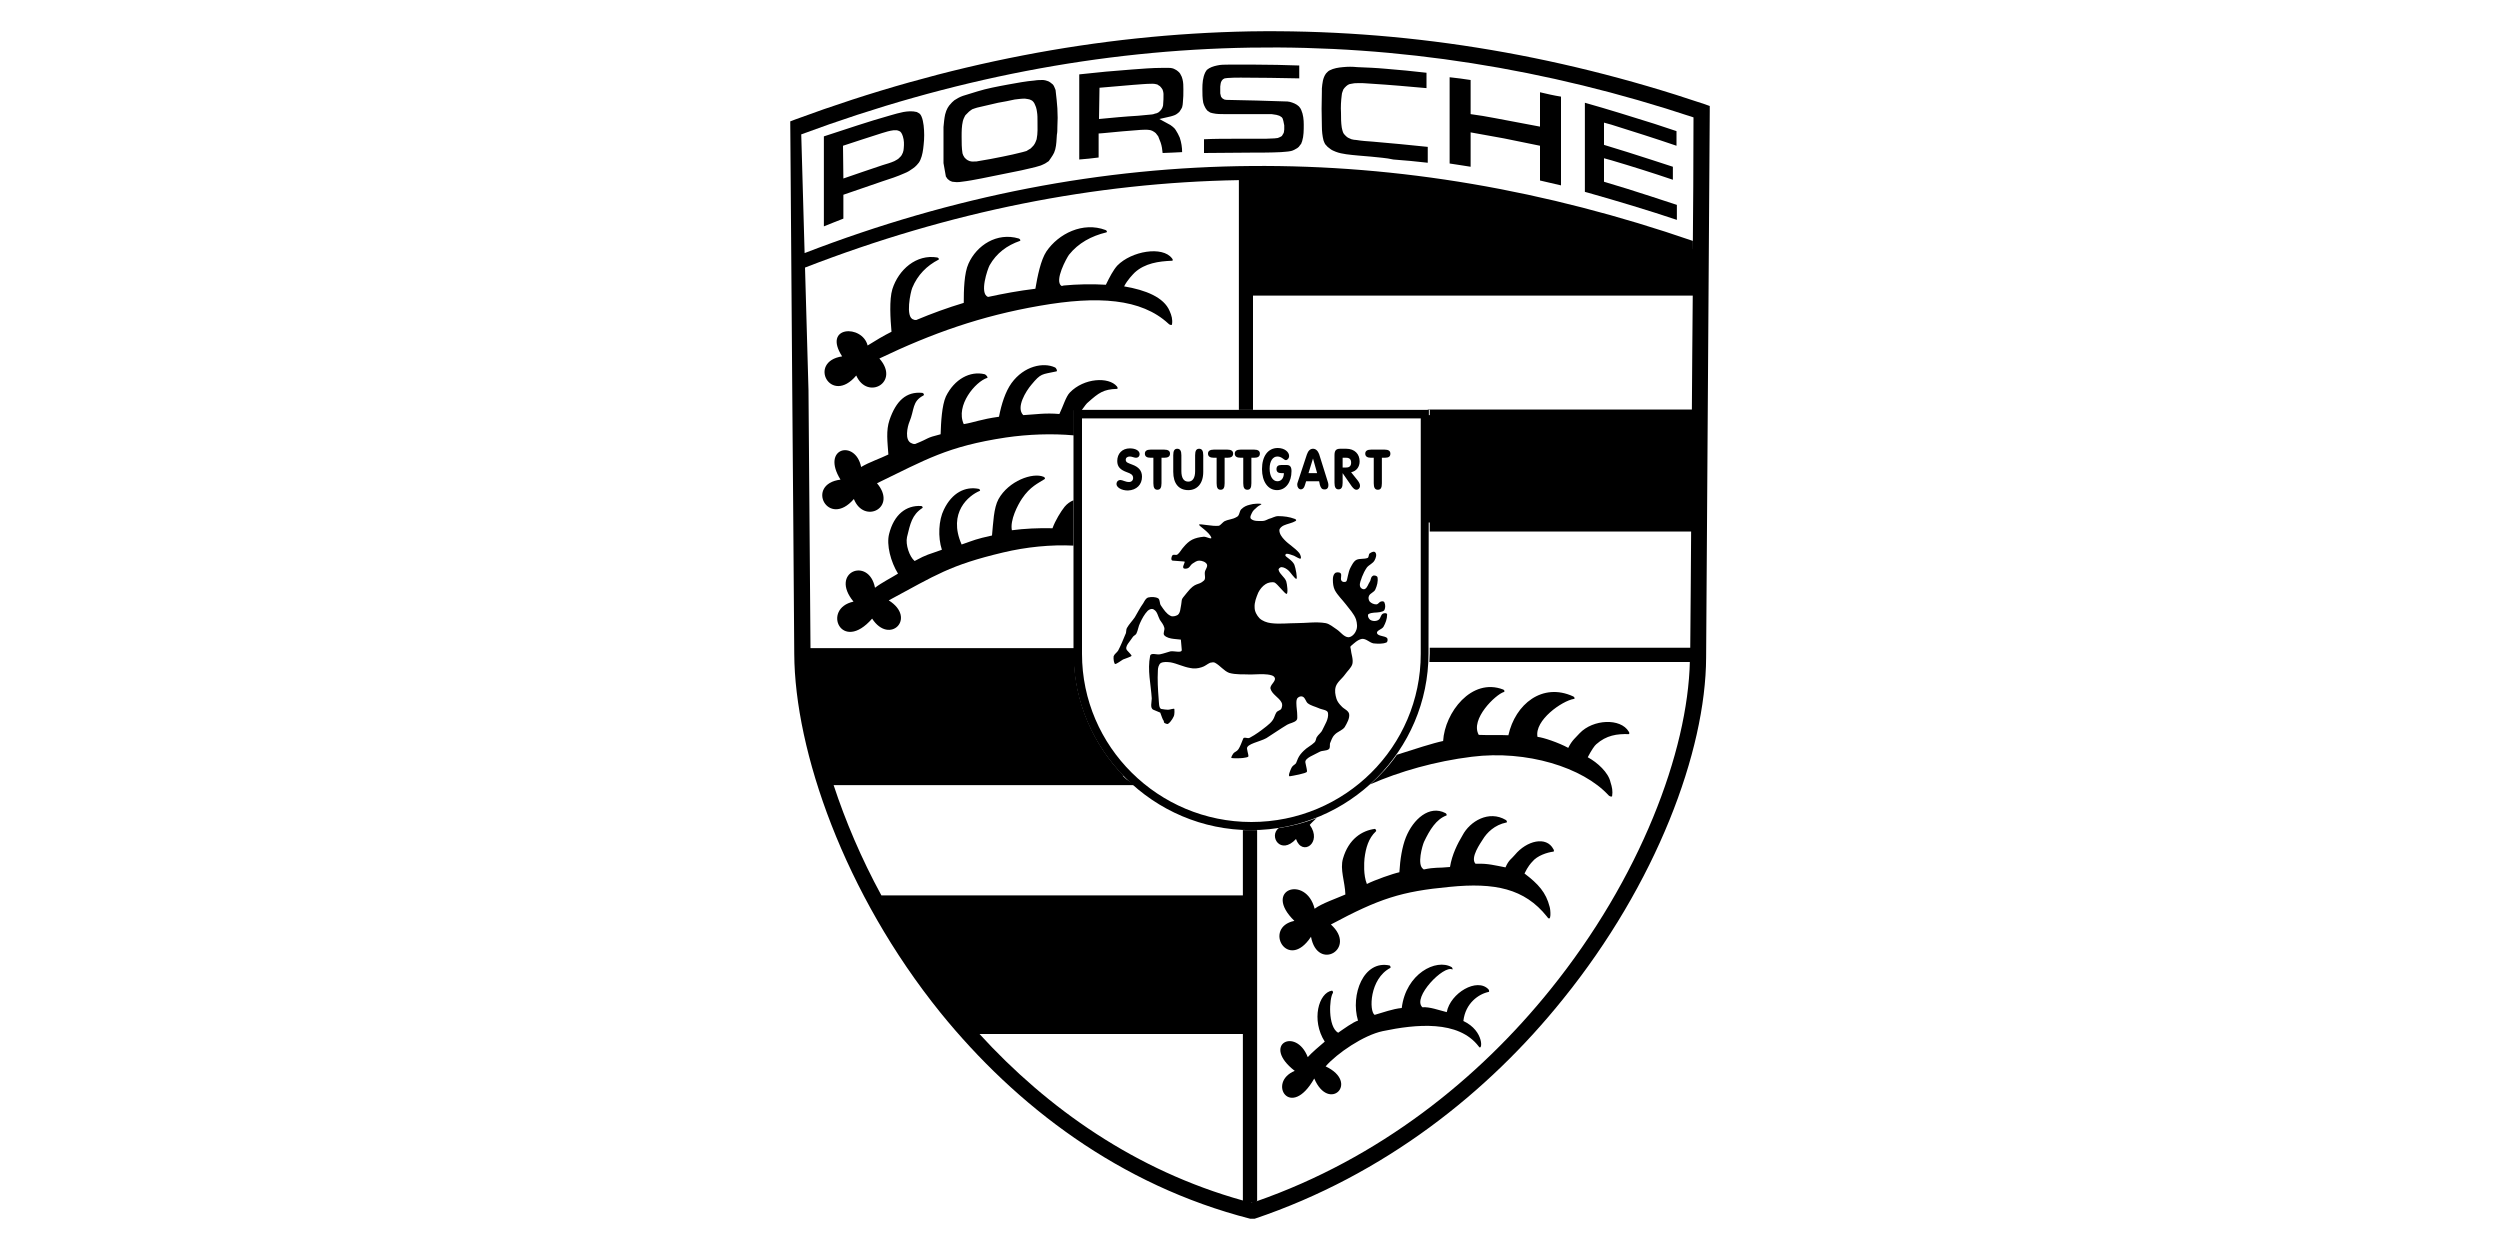 <?xml version="1.0" encoding="UTF-8"?>
<!DOCTYPE svg PUBLIC "-//W3C//DTD SVG 1.1//EN" "http://www.w3.org/Graphics/SVG/1.1/DTD/svg11.dtd">
<!-- Creator: CorelDRAW (OEM Version) -->
<svg xmlns="http://www.w3.org/2000/svg" xml:space="preserve" width="200px" height="100px" version="1.1" style="shape-rendering:geometricPrecision; text-rendering:geometricPrecision; image-rendering:optimizeQuality; fill-rule:evenodd; clip-rule:evenodd"
viewBox="0 0 200 100"
 xmlns:xlink="http://www.w3.org/1999/xlink"
 xmlns:xodm="http://www.corel.com/coreldraw/odm/2003">
 <defs>
  <style type="text/css">
   <![CDATA[
    .fil0 {fill:black;fill-rule:nonzero}
   ]]>
  </style>
 </defs>
 <g id="Layer_x0020_1">
  <g id="_1944695207072">
   <g>
    <path class="fil0" d="M105.17 72.7c0.55,-0.42 1.78,-0.84 2.46,-1.14 -0.03,-1.03 -0.45,-2 -0.19,-2.88 0.45,-1.56 1.52,-2.24 2.56,-2.37 0.07,0.04 0.13,0.17 0.07,0.2 -0.59,0.55 -0.81,1.33 -0.91,2.17 -0.03,0.32 -0.1,1.33 0.19,2.04 0.62,-0.32 2.11,-0.84 2.6,-0.94 0.06,-1.04 0.22,-2.04 0.52,-2.79 0.58,-1.45 1.88,-2.62 3.17,-1.94 0.07,0.03 0.13,0.16 0.07,0.19 -0.81,0.3 -1.33,1.14 -1.79,2.11 -0.13,0.29 -0.58,1.85 -0.06,2.17 0,0 0.03,0 0.03,0.04 0.94,-0.2 1.1,-0.1 2.11,-0.2 0.16,-1 0.61,-1.88 1,-2.53 0.59,-1.13 2.11,-2.04 3.47,-1.23 0.07,0.03 0.13,0.2 0.04,0.2 -0.94,0.19 -1.56,0.81 -1.89,1.36 -0.16,0.26 -1.03,1.46 -0.58,1.94 0.03,0 0.1,0 0.16,0 0.81,-0.03 1.4,0.13 2.24,0.29 0.26,-0.61 0.49,-0.68 0.75,-1 0.94,-1.14 2.52,-1.53 3.08,-0.46 0.06,0.07 0.06,0.2 0,0.2 -0.49,0.06 -1.3,0.32 -1.69,0.81 -0.1,0.1 -0.36,0.39 -0.62,0.94 1.11,0.84 1.72,1.52 2.01,2.66 0.07,0.19 0.17,1.36 -0.22,0.78 -1.79,-2.24 -4.18,-2.73 -7.78,-2.37 -3.86,0.36 -5.64,0.94 -9.5,3.01 2.14,1.92 -1.07,3.8 -1.59,0.98 -1.88,2.85 -3.86,-0.75 -1.33,-1.27 -2.59,-2.53 0.94,-3.69 1.62,-0.97l0 0z"/>
    <path class="fil0" d="M111.75 60.38c1.4,-0.45 2.92,-0.94 3.7,-1.1 0.13,-2.27 2.27,-5.09 4.8,-4.12 0.09,0.03 0.16,0.16 0.06,0.2 -0.65,0.19 -2.72,2.17 -2.01,3.43 0.52,0.03 1.95,0 2.37,0.03 0.55,-2.49 2.72,-4.24 5.18,-3.11 0.1,0.03 0.17,0.2 0.07,0.2 -0.97,0.16 -3.18,1.72 -2.92,3.04 0.45,0.04 1.69,0.46 2.46,0.88 0.3,-0.62 0.62,-0.84 0.91,-1.17 1.07,-1.13 3.28,-1.23 3.93,-0.13 0.06,0.07 0.06,0.2 0,0.2 -0.94,-0.03 -1.79,0.09 -2.6,0.81 -0.13,0.1 -0.39,0.48 -0.68,1.04 0.78,0.42 1.66,1.23 1.82,2 0.13,0.39 0.19,0.72 0.13,1.11 -0.04,0.09 -0.23,0 -0.29,-0.07 -2.05,-2.23 -6.55,-3.63 -10.93,-3.08 -2.92,0.36 -5.77,1.17 -8.14,2.21 0.81,-0.72 1.53,-1.49 2.14,-2.37l0 0zm-6.42 5.06c-0.19,0.19 -0.39,0.36 -0.55,0.55 1.04,1.43 -0.61,2.56 -1.1,1.13 -1.23,1.33 -2.2,-0.22 -1.39,-0.87 1.03,-0.16 2.07,-0.42 3.04,-0.81l0 0z"/>
    <path class="fil0" d="M104.62 84.57c0.29,-0.33 1,-0.94 1.36,-1.24 -1.1,-1.72 -0.49,-3.92 0.58,-4.08 0.07,0.03 0.1,0.13 0.07,0.19 -0.29,0.42 -0.42,2.69 0.42,3.18 0.42,-0.29 1.23,-0.88 1.59,-0.97 -0.62,-2.08 0.45,-4.87 2.53,-4.41 0.06,0.03 0.1,0.16 0.06,0.19 -1.68,0.88 -1.71,3.47 -1.26,3.76 0.68,-0.19 1.43,-0.48 2.17,-0.55 0.33,-2.75 2.76,-3.98 3.99,-3.27 0.06,0.03 0.1,0.19 0.06,0.19 -0.68,-0.39 -3.24,2.24 -2.4,3.02 0.59,-0.04 1.27,0.22 1.95,0.39 0.29,-1.53 2.43,-2.79 3.34,-1.82 0.06,0.07 0.06,0.2 0.03,0.2 -0.81,0.16 -1.88,0.9 -2.04,2.33 1.72,0.81 1.52,2.5 1.23,2.04 -1.62,-2.14 -5.06,-1.78 -7.68,-1.23 -1.53,0.32 -3.67,1.78 -4.57,2.82 2.75,1.3 0.26,3.73 -0.91,0.97 -1.91,3.37 -3.79,0.3 -1.56,-0.61 -2.72,-2.11 0.1,-3.54 1.04,-1.1l0 0z"/>
    <path class="fil0" d="M76.87 82c-2.72,-3.14 -5.03,-6.54 -6.87,-9.98l29.82 0 0 9.98 -22.95 0 0 0z"/>
    <polygon class="fil0" points="114.18,33.21 136.1,33.21 136.1,41.8 114.18,41.8 "/>
    <polygon class="fil0" points="136.1,20.18 129.62,17.88 122.06,16.36 113.57,14.51 105.69,13.89 99.69,13.89 99.69,22.94 136.07,22.94 "/>
    <path class="fil0" d="M68.6 10.03c0.88,-0.29 1.75,-0.55 2.66,-0.81 0.32,-0.09 0.65,-0.19 1.01,-0.26 0.35,-0.06 0.71,-0.09 1.07,0l0.13 0.07c0.13,0.06 0.19,0.16 0.25,0.29 0.1,0.23 0.13,0.45 0.17,0.71 0.06,0.52 0.06,1.04 0,1.56 -0.04,0.42 -0.1,0.84 -0.26,1.2 -0.07,0.16 -0.16,0.29 -0.29,0.42 -0.1,0.1 -0.2,0.2 -0.3,0.26 -0.22,0.16 -0.42,0.29 -0.68,0.39 -0.58,0.26 -1.16,0.45 -1.78,0.65 -1.04,0.35 -2.07,0.71 -3.11,1.07l0 1.91c-0.52,0.19 -1.04,0.42 -1.56,0.62l0 -7.2c0.91,-0.29 1.78,-0.58 2.69,-0.88l0 0zm-1.13 4.25c1.03,-0.36 2.07,-0.71 3.14,-1.07 0.33,-0.1 0.65,-0.19 0.94,-0.32l0.23 -0.13 0.1 -0.07 0.09 -0.09 0.1 -0.1 0.07 -0.1 0.09 -0.19c0.04,-0.13 0.07,-0.23 0.07,-0.36 0.03,-0.32 0.03,-0.62 -0.07,-0.94l-0.06 -0.16 -0.07 -0.13 -0.09 -0.1 -0.13 -0.06 -0.13 -0.04 -0.13 0 -0.13 0c-0.33,0.04 -0.62,0.13 -0.94,0.23 -1.04,0.32 -2.08,0.68 -3.11,1.01l0.03 2.62 0 0zm13.19 -7.52c0.72,-0.13 1.4,-0.26 2.11,-0.32 0.23,-0.04 0.45,-0.04 0.68,-0.04 0.1,0 0.23,0.04 0.32,0.07 0.1,0.03 0.17,0.06 0.26,0.13 0.07,0.06 0.13,0.1 0.2,0.16 0.06,0.06 0.1,0.16 0.13,0.23 0.06,0.13 0.1,0.22 0.1,0.35 0.06,0.42 0.09,0.88 0.13,1.33 0.03,0.52 0.03,1.01 0,1.49 0,0.2 0,0.43 -0.04,0.62 -0.03,0.39 -0.03,0.78 -0.13,1.17 -0.03,0.09 -0.06,0.19 -0.09,0.26 -0.07,0.13 -0.13,0.26 -0.23,0.39l-0.2 0.29 -0.29 0.19c-0.13,0.07 -0.22,0.1 -0.35,0.16 -0.52,0.17 -1.04,0.26 -1.56,0.39 -1.07,0.23 -2.14,0.42 -3.21,0.65 -0.52,0.1 -1.04,0.2 -1.56,0.26 -0.13,0.03 -0.29,0.03 -0.42,0.03l-0.32 -0.03c-0.1,-0.03 -0.16,-0.06 -0.23,-0.1l-0.16 -0.13 -0.13 -0.19 -0.19 -1.07 0 -2.89c0.03,-0.32 0.06,-0.68 0.13,-1l0.09 -0.29c0.07,-0.17 0.13,-0.29 0.23,-0.42l0.23 -0.26 0.19 -0.17c0.2,-0.13 0.42,-0.26 0.68,-0.35l1.17 -0.36c0.74,-0.23 1.59,-0.39 2.46,-0.55l0 0zm-0.81 1.46l-1.68 0.39c-0.13,0.03 -0.26,0.09 -0.39,0.13l-0.13 0.09 -0.13 0.1 -0.1 0.1 -0.1 0.1 -0.09 0.09 -0.07 0.13c-0.06,0.1 -0.1,0.23 -0.13,0.33 -0.1,0.42 -0.1,0.84 -0.1,1.26 0,0.46 0,0.91 0.07,1.33l0.06 0.16 0.1 0.17 0.13 0.13 0.13 0.09 0.16 0.07 0.16 0.03 0.2 0c0.13,0 0.23,0 0.32,-0.03 0.65,-0.1 1.3,-0.23 1.95,-0.36 0.52,-0.1 1.07,-0.23 1.59,-0.36 0.09,-0.03 0.22,-0.06 0.32,-0.09l0.16 -0.1 0.17 -0.1 0.13 -0.13 0.12 -0.13 0.1 -0.16 0.07 -0.16 0.06 -0.16c0.1,-0.49 0.07,-0.94 0.07,-1.43 0,-0.26 0,-0.52 -0.04,-0.75l-0.03 -0.19c-0.03,-0.13 -0.06,-0.26 -0.13,-0.39l-0.06 -0.13 -0.07 -0.1 -0.09 -0.09 -0.07 -0.04 -0.13 -0.06 -0.13 -0.03 -0.26 -0.04c-0.29,0 -0.55,0.04 -0.81,0.07 -0.45,0.1 -0.91,0.19 -1.33,0.26l0 0zm10.7 -2.66c0.81,-0.06 1.62,-0.13 2.43,-0.13 0.16,0 0.36,0 0.52,0 0.19,0 0.36,0.03 0.52,0.13 0.06,0.03 0.13,0.07 0.16,0.1 0.13,0.1 0.23,0.19 0.29,0.35 0.07,0.1 0.1,0.23 0.13,0.33 0.07,0.26 0.07,0.55 0.07,0.81 0,0.36 0,0.68 -0.04,1.04 0,0.13 -0.03,0.26 -0.06,0.39l-0.06 0.12c-0.07,0.1 -0.1,0.17 -0.17,0.26l-0.16 0.13c-0.06,0.04 -0.13,0.1 -0.23,0.13 -0.09,0.04 -0.22,0.07 -0.32,0.1l-0.88 0.2 0.88 0.48c0.13,0.1 0.23,0.16 0.32,0.26l0.1 0.13c0.13,0.2 0.23,0.39 0.33,0.62 0.13,0.39 0.19,0.78 0.19,1.16 -0.52,0.04 -1.04,0.04 -1.56,0.07 -0.03,-0.29 -0.06,-0.55 -0.16,-0.84l-0.13 -0.33 -0.06 -0.16 -0.1 -0.13 -0.1 -0.13 -0.13 -0.1 -0.16 -0.09c-0.1,-0.04 -0.19,-0.07 -0.29,-0.07 -0.2,-0.03 -0.42,0 -0.62,0 -1,0.07 -1.97,0.16 -2.98,0.26l-0.39 0.03 0 1.92c-0.52,0.06 -1.04,0.13 -1.55,0.16l0 -6.81c1.42,-0.16 2.82,-0.29 4.21,-0.39l0 0zm-2.63 3.96c1.04,-0.1 2.08,-0.2 3.12,-0.26 0.35,-0.04 0.71,-0.07 1.07,-0.1 0.09,0 0.19,-0.03 0.29,-0.07l0.13 -0.03 0.13 -0.06 0.09 -0.07 0.1 -0.1 0.07 -0.09 0.06 -0.1c0.03,-0.1 0.07,-0.16 0.07,-0.26 0.03,-0.29 0.03,-0.58 0.03,-0.87 0,-0.1 -0.03,-0.2 -0.07,-0.33l-0.06 -0.1 -0.07 -0.09 -0.09 -0.1 -0.1 -0.06 -0.1 -0.07 -0.13 -0.03c-0.09,-0.03 -0.19,-0.03 -0.29,-0.03 -0.52,0 -1.04,0.06 -1.52,0.09 -0.91,0.07 -1.79,0.16 -2.69,0.23l-0.04 2.5 0 0zm11.03 1.58c0.58,0 1.16,0 1.78,0 0.39,0 0.81,0 1.23,-0.03 0.1,0 0.16,-0.03 0.26,-0.03 0.1,-0.03 0.16,-0.07 0.23,-0.1l0.1 -0.06 0.06 -0.1 0.06 -0.1 0.04 -0.09 0.03 -0.23 0 -0.33 -0.07 -0.35 -0.03 -0.1 -0.03 -0.1 -0.06 -0.09 -0.1 -0.07 -0.1 -0.06 -0.23 -0.07 -0.39 -0.06 -0.48 0 -3.28 0c-0.32,0 -0.64,0 -0.94,-0.07 -0.09,-0.03 -0.16,-0.03 -0.22,-0.06l-0.1 -0.07 -0.1 -0.06 -0.06 -0.07 -0.07 -0.09 -0.06 -0.1c-0.07,-0.13 -0.13,-0.26 -0.16,-0.39 -0.07,-0.36 -0.07,-0.75 -0.07,-1.1 0,-0.46 0.03,-0.91 0.23,-1.33 0.03,-0.07 0.09,-0.13 0.13,-0.2 0.22,-0.19 0.52,-0.29 0.81,-0.35 0.29,-0.07 0.61,-0.07 0.91,-0.07 0.71,0 1.42,0 2.14,0 1.16,0 2.36,0.03 3.53,0.07l0 1.03c-1.56,-0.03 -3.11,-0.06 -4.67,-0.06 -0.36,0 -0.71,0 -1.07,0.03 -0.06,0 -0.16,0.03 -0.23,0.03l-0.13 0.07 -0.09 0.1 -0.07 0.13 -0.03 0.13 -0.03 0.22c0,0.2 0,0.36 0,0.55l0.03 0.13 0.03 0.13 0.1 0.13 0.16 0.1 0.16 0.03c1.62,0.03 3.28,0.07 4.9,0.13l0.19 0.03c0.26,0.07 0.52,0.17 0.72,0.36 0.09,0.1 0.16,0.2 0.19,0.29 0.16,0.36 0.2,0.78 0.2,1.17 0,0.45 0,0.91 -0.13,1.33 -0.04,0.06 -0.04,0.13 -0.07,0.19l-0.1 0.13c-0.06,0.1 -0.13,0.17 -0.22,0.23 -0.16,0.1 -0.33,0.19 -0.49,0.23 -0.26,0.06 -0.55,0.06 -0.81,0.09 -0.81,0.04 -1.59,0.04 -2.4,0.04 -1.26,0 -2.53,0.03 -3.76,0.03 0,-0.36 0,-0.75 0,-1.1 0.84,-0.04 1.69,-0.04 2.53,-0.04l0.1 0 0 0 0 0 0 0zm10.73 1.43c-0.65,-0.06 -1.33,-0.1 -1.98,-0.19 -0.29,-0.04 -0.58,-0.1 -0.84,-0.2 -0.13,-0.06 -0.26,-0.1 -0.39,-0.19 -0.1,-0.07 -0.16,-0.13 -0.26,-0.2 -0.07,-0.06 -0.13,-0.16 -0.2,-0.22 -0.06,-0.1 -0.09,-0.2 -0.13,-0.3 -0.09,-0.35 -0.13,-0.74 -0.13,-1.13 -0.03,-0.94 -0.03,-1.85 0,-2.79l0 -0.23c0.04,-0.42 0.07,-0.84 0.33,-1.2 0.1,-0.09 0.16,-0.19 0.29,-0.25 0.32,-0.17 0.71,-0.23 1.07,-0.26 0.39,-0.04 0.75,-0.04 1.13,0 0.75,0.03 1.53,0.06 2.27,0.13 1.11,0.09 2.18,0.19 3.28,0.32l0 1.23c-1.46,-0.13 -2.89,-0.26 -4.35,-0.35 -0.45,-0.04 -0.94,-0.07 -1.42,-0.04l-0.23 0.04 -0.16 0.03 -0.13 0.06 -0.13 0.1 -0.13 0.13 -0.1 0.13 -0.06 0.16c-0.04,0.1 -0.07,0.2 -0.07,0.29 -0.06,0.46 -0.09,0.94 -0.06,1.43 0,0.39 0,0.78 0.06,1.17 0.03,0.09 0.03,0.19 0.07,0.29l0.06 0.16 0.1 0.13 0.13 0.13 0.13 0.1 0.13 0.06 0.16 0.07c0.13,0.03 0.26,0.06 0.39,0.06 0.42,0.07 0.88,0.1 1.3,0.13 1.46,0.13 2.95,0.26 4.41,0.42 0,0.39 0,0.75 0,1.14l0 0.13c-0.91,-0.1 -1.85,-0.2 -2.76,-0.26 -0.55,-0.13 -1.17,-0.16 -1.78,-0.23l0 0zm9.92 -3.08c1.2,0.23 2.4,0.45 3.6,0.68l0 -2.75c0.55,0.13 1.1,0.26 1.68,0.35l0 7.1c-0.55,-0.13 -1.1,-0.26 -1.68,-0.39l0 -2.78c-0.98,-0.2 -1.92,-0.39 -2.89,-0.59 -0.87,-0.16 -1.78,-0.32 -2.66,-0.48l0 2.75c-0.55,-0.1 -1.1,-0.16 -1.68,-0.26l0 -6.9c0.55,0.06 1.13,0.13 1.68,0.22l0 2.73c0.65,0.09 1.3,0.19 1.95,0.32l0 0zm12.74 0.45c0.58,0.2 1.16,0.39 1.78,0.59l0 1.17c-1.72,-0.59 -3.47,-1.14 -5.22,-1.69l-0.58 -0.16 0 1.78c1.26,0.39 2.56,0.78 3.82,1.2 0.55,0.19 1.14,0.36 1.69,0.55l0 1.04c-1.62,-0.55 -3.27,-1.07 -4.93,-1.56l-0.58 -0.16 0 1.88c1.23,0.36 2.46,0.75 3.66,1.14 0.71,0.22 1.43,0.48 2.17,0.71l0 1.2c-2.33,-0.78 -4.7,-1.49 -7.1,-2.17l-0.26 -0.07 0 -7.13c1.85,0.52 3.7,1.1 5.55,1.68l0 0z"/>
    <path class="fil0" d="M65.81 62.07c-1.03,-3.47 -1.58,-6.71 -1.62,-9.5l21.72 0c0.07,3.66 1.59,7.03 3.99,9.5l-24.09 0 0 0z"/>
    <path class="fil0" d="M63.22 9.71l0.42 -0.16c12.13,-4.48 24.22,-6.81 36.34,-7.04 12.13,-0.19 24.22,1.72 36.35,5.81l0.45 0.16 0 0.45c-0.1,14.56 -0.2,29.11 -0.29,43.67 -0.03,7.52 -3.99,18.09 -11.45,27.33 -5.99,7.46 -14.29,14.07 -24.67,17.57l-0.35 0c-10.48,-2.69 -18.74,-9.04 -24.77,-16.47 -7.72,-9.56 -11.67,-20.97 -11.71,-28.72l0 0 0 0 0 0c-0.06,-7.04 -0.09,-14.07 -0.16,-21.07l-0.16 -21.53 0 0zm14.14 71.9l22.04 0 0 -8.85 -28.27 0c-0.1,-0.16 -0.19,-0.32 -0.26,-0.48 1.53,2.72 3.31,5.41 5.35,7.97 0.39,0.46 0.75,0.91 1.14,1.36l0 0zm22.07 1.11l-21.07 0c5.45,5.96 12.48,10.92 21.07,13.32l0 -13.32 0 0zm-21.13 -0.07c-0.07,-0.06 -0.13,-0.13 -0.17,-0.19 0.04,0.06 0.1,0.13 0.17,0.19l0 0zm-0.39 -0.42c-0.04,-0.03 -0.04,-0.03 -0.04,-0.06 0,0.03 0.04,0.06 0.04,0.06l0 0zm-7.4 -10.6l28.92 0 0 -5.22c0.23,0 0.46,0 0.68,0 0.17,0 0.3,0 0.46,0l0 29.66c-0.03,0 -0.07,0.04 -0.07,0.04 9.86,-3.44 17.77,-9.79 23.54,-16.96 7.16,-8.88 10.99,-19 11.15,-26.26 0,0.03 0,0.03 0,0.07l-20.84 0c0,-0.23 0.03,-0.46 0.03,-0.68l0 -0.46 20.84 0c0.04,-3.11 0.04,-6.22 0.07,-9.3l-20.91 0 0 -1.1 20.91 0c0.03,-2.53 0.03,-5.03 0.06,-7.53l-20.97 0 0 -1.1 -0.16 0 0 -0.03 21.13 0c0.03,-3.05 0.03,-6.06 0.07,-9.11l-35.18 0 0 9.14 -1.13 0 0 -18.38c-11.54,0.2 -23.12,2.5 -34.72,7l-0.03 -1.16c11.93,-4.61 23.86,-6.88 35.75,-6.97 11.8,-0.1 23.57,1.94 35.31,5.99 0,0.39 0,0.78 0,1.17 0.03,-3.7 0.06,-7.39 0.06,-11.05 -11.83,-3.93 -23.66,-5.77 -35.46,-5.58 -12,0.19 -23.96,2.5 -35.92,6.94l0.58 20.49c0.06,6.87 0.1,13.74 0.16,20.65 0,0 0,0 0,-0.04l21.11 0 0 0.46c0,0.23 0,0.45 0.03,0.68l-21.17 0c0,0 0,0 0,0 0.06,2.59 0.62,5.61 1.56,8.78 0,-0.03 -0.04,-0.06 -0.04,-0.09l23.15 0c0.19,0.22 0.39,0.45 0.62,0.65l0.71 0.48 -24.12 0c0.94,2.86 2.2,5.84 3.82,8.82l0 0zm0.33 0.62c0,0 0,-0.04 -0.03,-0.04 0.03,0 0.03,0.04 0.03,0.04l0 0zm-0.03 -0.07c-0.04,-0.03 -0.04,-0.06 -0.07,-0.1 0.03,0.04 0.03,0.07 0.07,0.1l0 0zm-0.2 -0.32c0,-0.04 0,-0.04 0,0 0,-0.04 0,-0.04 0,0l0 0zm-3.98 -9.28c-0.04,-0.06 -0.04,-0.12 -0.07,-0.16 0.03,0.07 0.07,0.1 0.07,0.16l0 0zm-0.13 -0.42c-0.04,-0.06 -0.04,-0.13 -0.07,-0.19 0.03,0.06 0.07,0.13 0.07,0.19l0 0zm-1.69 -9.5c0,0 0,0 0,0 0,0 0,0 0,0l0 0zm0 -0.71c0,0 0,0 0,0 0,0 0,0 0,0l0 0zm70.35 0.13c0,0 0,0.03 0,0.03 0,0 0,-0.03 0,-0.03l0 0zm0 0.16c0,0.04 0,0.04 0,0.07 0,-0.03 0,-0.03 0,-0.07l0 0zm0 0.07c0,0 0,0.03 0,0.03 0,0 0,0 0,-0.03l0 0zm0 0.19c0,0 0,0.04 0,0.04 0,0 0,0 0,-0.04l0 0zm0 0.07c0,0 0,0.03 0,0.03 0,0 0,-0.03 0,-0.03l0 0zm0 0.03c0,0 0,0.03 0,0 0,0.03 0,0 0,0l0 0zm0 -0.1c0,0 0,0 0,0 0,0 0,0 0,0 0,0 0,0 0,0 0,-0.03 0,-0.03 0,-0.03 0,0 0,0 0,0 0,0 0,0 0,0 0,0 0,0 0,0 0,0 0,0 0,0 0,0 0,0 0,0 0,0 0,0 0,0l0 0.03 0 0zm0 -0.09c0,0 0,0 0,0 0,-0.04 0,-0.04 0,-0.04 0,0 0,0 0,0 0,0 0,0 0,0l0 0.04 0 0zm0 -0.49c0,0 0,0 0,0 0,0 0,-0.03 0,0 0,-0.03 0,-0.03 0,-0.03 0,0 0,0 0,0 0,0 0,0 0,0l0 0.03 0 0zm0.16 -19c0,0 0,0 0,0 0,0 0,0 0,0l0 0zm-35.08 -10.37l35.14 0c0,0.19 0,0.35 0,0.55 0,-0.88 0,-1.75 0,-2.63 -11.7,-4.08 -23.4,-6.12 -35.14,-6.06l0 8.14 0 0zm35.14 0.55c0,0.1 0,0.16 0,0.26 0,-0.1 0,-0.16 0,-0.26l0 0zm0 0.32c0,0 0,0 0,0 0,0 0,0 0,0l0 0zm0 0.04c0,0.06 0,0.13 0,0.19 0,-0.06 0,-0.13 0,-0.19l0 0zm-34.94 72.68c0,0 0,0 0,0 0,0 0,0 0,0l0 0zm-0.26 0.06c0,0 0,0 0,0 0,0 0,0 0,0l0 0zm0 0c-0.03,0 -0.03,0 -0.07,0.04 0.04,0 0.04,0 0.07,-0.04l0 0zm-0.46 -0.06c-0.09,-0.03 -0.16,-0.03 -0.26,-0.07 0.1,0 0.2,0.04 0.26,0.07l0 0zm0.72 -0.03c0.03,0 0.03,0 0,0 0.03,0 0.03,0 0,0l0 0 0 0z"/>
    <path class="fil0" d="M69.41 27.64c0.62,-0.39 1.27,-0.78 1.91,-1.1 -0.09,-1.01 -0.19,-2.57 0.07,-3.41 0.49,-1.55 1.91,-2.82 3.6,-2.53 0.1,0.04 0.16,0.13 0.1,0.17 -0.94,0.48 -1.69,1.23 -2.11,2.26 -0.13,0.3 -0.58,2.37 0.1,2.53 0.06,0.04 0.13,0.04 0.22,0.04 1.24,-0.52 2.5,-0.98 3.8,-1.37 0,-1 0.03,-2.39 0.38,-3.14 0.65,-1.46 2.27,-2.53 4.02,-2.01 0.1,0.03 0.17,0.16 0.1,0.19 -1.04,0.36 -1.88,0.98 -2.43,1.95 -0.16,0.29 -0.84,2.27 -0.13,2.53 0,0 0.03,0 0.03,0 1.2,-0.26 2.43,-0.49 3.76,-0.65 0.17,-1.01 0.43,-2.3 0.88,-2.98 0.97,-1.43 2.92,-2.4 4.73,-1.72 0.1,0.03 0.16,0.16 0.07,0.19 -1.2,0.29 -2.24,0.85 -2.99,1.79 -0.19,0.26 -1.19,2.07 -0.61,2.49 0.06,0 0.13,0 0.19,-0.03 1.04,-0.1 2.24,-0.13 3.37,-0.06 0.3,-0.62 0.59,-1.17 0.91,-1.53 1.14,-1.17 3.63,-1.59 4.38,-0.58 0.06,0.06 0.1,0.19 0,0.19 -1.07,0.04 -2.17,0.2 -2.98,0.94 -0.13,0.13 -0.59,0.59 -0.85,1.11 1.72,0.29 3.18,0.87 3.64,1.97 0.16,0.36 0.25,0.68 0.19,1.07 0,0.1 -0.23,0.03 -0.29,-0.06 -2.17,-2.01 -5.64,-2.24 -10.28,-1.43 -4.7,0.81 -8.62,2.2 -12.84,4.22 1.69,1.91 -0.97,3.37 -1.85,1.36 -2.04,2.43 -3.92,-1.11 -1.13,-1.53 -1.59,-2.46 1.62,-2.56 2.04,-0.87l0 0z"/>
    <path class="fil0" d="M70 47.02c0.55,-0.42 1.26,-0.77 1.84,-1.13 -0.58,-0.94 -0.94,-2.3 -0.71,-3.18 0.39,-1.55 1.36,-2.3 2.56,-2.23 0.1,0 0.16,0.13 0.1,0.16 -0.84,0.55 -0.97,1.26 -1.23,2.33 -0.13,0.59 0.19,1.56 0.61,1.91 1.07,-0.58 1.04,-0.48 2.18,-0.9 -0.33,-1.01 -0.26,-2.37 0.16,-3.21 0.65,-1.36 1.72,-1.88 2.79,-1.66 0.09,0.04 0.16,0.13 0.06,0.17 -0.84,0.35 -2.56,1.71 -1.43,4.28 1.04,-0.36 1.11,-0.43 2.43,-0.72 0.1,-1 0.13,-2.2 0.52,-2.91 0.81,-1.46 2.73,-2.15 3.6,-1.79 0.1,0.03 0.17,0.16 0.07,0.2 -0.49,0.32 -1.14,0.58 -1.79,1.55 -0.35,0.52 -0.97,1.72 -0.81,2.53 0.94,-0.13 2.18,-0.19 3.25,-0.16 0.22,-0.62 0.68,-1.36 0.97,-1.72 0.19,-0.23 0.45,-0.42 0.71,-0.52l0 3.63c-1.78,-0.09 -3.76,0.1 -5.64,0.55 -4.25,1.01 -5.35,1.79 -9.14,3.83 2.27,1.43 0.06,3.6 -1.33,1.46 -2.46,2.82 -4.05,-0.81 -1.49,-1.36 -1.95,-2.37 1.23,-3.63 1.72,-1.11l0 0z"/>
    <path class="fil0" d="M68.89 37.36c0.65,-0.39 1.53,-0.68 2.18,-1 -0.07,-1.01 -0.2,-1.91 0.09,-2.76 0.52,-1.52 1.33,-2.3 2.63,-2.17 0.1,0.03 0.16,0.13 0.1,0.2 -0.94,0.48 -0.72,1.13 -1.14,2.13 -0.13,0.3 -0.45,1.53 0.23,1.72 0.06,0.04 0.13,0.04 0.23,0.04 1.23,-0.49 0.77,-0.46 2.04,-0.78 0.03,-0.98 0.1,-2.3 0.42,-3.02 0.68,-1.39 1.94,-2.07 3.11,-1.78 0.1,0.03 0.29,0.26 0.2,0.29 -0.94,0.29 -2.56,2.21 -1.88,3.7 0.81,-0.13 1.36,-0.39 2.82,-0.59 0.19,-1 0.51,-2.01 1,-2.69 1.01,-1.39 2.56,-1.68 3.47,-1.26 0.1,0.03 0.23,0.29 0.13,0.32 -1.2,0.26 -1.23,0.13 -2.01,1.07 -0.42,0.49 -1.26,1.82 -0.65,2.43 1.04,-0.06 1.75,-0.19 2.89,-0.09 0.29,-0.59 0.52,-1.4 0.84,-1.72 1.13,-1.17 3.11,-1.27 3.76,-0.49 0.06,0.07 0.1,0.2 0,0.2 -1.07,0.03 -1.46,0.32 -2.3,1.07 -0.1,0.06 -0.29,0.32 -0.52,0.64l-0.62 0 0 2.01c-1.75,-0.16 -3.66,-0.09 -5.44,0.17 -4.7,0.71 -6.42,1.78 -10.31,3.66 1.65,1.95 -1.04,3.31 -1.85,1.26 -2.07,2.4 -3.92,-1.19 -1.07,-1.55 -1.59,-2.56 1.2,-3.24 1.65,-1.01l0 0z"/>
    <g>
     <g>
      <path class="fil0" d="M113.66 33.47l0 18.84c0,7.42 -6.06,13.45 -13.55,13.45 -7.45,0 -13.55,-6.03 -13.55,-13.45l0 -18.84 27.1 0 0 0zm0.65 -0.68l-28.43 0 0 19.49c0,7.74 6.39,14.13 14.2,14.13 7.85,0 14.2,-6.39 14.2,-14.13l0.03 -19.49 0 0z"/>
     </g>
    </g>
    <path class="fil0" d="M99.5 46.6c0.13,0.13 0.42,-0.03 0.52,-0.16 0.22,-0.36 0.19,-0.81 0.22,-1.26 0.04,-0.49 0.04,-0.91 -0.13,-1.37 -0.26,-0.77 -0.61,-1.39 -1.49,-1.52 -0.1,-0.03 -0.29,0.16 -0.23,0.23 0.59,0.61 0.82,0.58 0.98,1.52 0.16,0.91 0.06,2.5 0.13,2.56l0 0zm-6.13 11.32c0.13,0.03 0.42,-0.36 0.52,-0.59 0.1,-0.19 0.06,-0.58 0.06,-0.61 -0.03,-0.07 -0.35,0.06 -0.51,0.06 -0.17,0 -0.3,-0.03 -0.52,-0.06 -0.23,-0.03 -0.2,-0.55 -0.23,-0.85 -0.06,-0.74 -0.1,-1.49 -0.06,-2.23 0,-0.2 0.06,-0.46 0.22,-0.59 0.23,-0.13 0.55,-0.09 0.81,-0.06 0.52,0.1 1.01,0.36 1.56,0.45 0.29,0.07 0.61,0.04 0.91,-0.06 0.26,-0.07 0.45,-0.26 0.68,-0.36 0.13,-0.03 0.29,-0.06 0.39,0 0.42,0.23 0.71,0.65 1.13,0.81 0.55,0.16 1.13,0.1 1.72,0.13 0.45,0 0.91,-0.06 1.36,0 0.2,0.03 0.52,0.07 0.58,0.29 0.07,0.29 -0.42,0.55 -0.35,0.85 0.13,0.45 0.65,0.68 0.87,1.07 0.1,0.16 0.07,0.35 0,0.52 -0.06,0.13 -0.29,0.16 -0.39,0.29 -0.13,0.19 -0.16,0.42 -0.29,0.61 -0.13,0.2 -0.32,0.36 -0.52,0.52 -0.42,0.33 -0.84,0.65 -1.33,0.91 -0.16,0.1 -0.45,-0.1 -0.52,0.06 -0.12,0.3 -0.25,0.65 -0.38,0.85 -0.13,0.19 -0.3,0.22 -0.39,0.32 -0.1,0.13 -0.23,0.36 -0.17,0.39 0.07,0.03 0.69,0.03 0.91,0 0.23,-0.03 0.36,-0.06 0.42,-0.1 0.07,-0.06 -0.03,-0.26 -0.09,-0.65 -0.04,-0.38 1.03,-0.55 1.55,-0.84 0.55,-0.35 1.11,-0.74 1.66,-1.07 0.22,-0.13 0.55,-0.16 0.74,-0.35 0.1,-0.1 0.07,-0.26 0.07,-0.39 0,-0.33 -0.07,-0.65 -0.07,-0.98 0,-0.16 0,-0.35 0.13,-0.45 0.1,-0.1 0.29,-0.13 0.39,-0.07 0.2,0.1 0.23,0.39 0.39,0.52 0.26,0.2 0.58,0.26 0.87,0.39 0.26,0.13 0.72,0.13 0.75,0.39 0.07,0.49 -0.26,0.94 -0.45,1.36 -0.1,0.23 -0.33,0.36 -0.46,0.59 -0.06,0.13 -0.06,0.29 -0.16,0.39 -0.26,0.26 -0.62,0.42 -0.87,0.68 -0.2,0.19 -0.36,0.39 -0.46,0.61 -0.06,0.13 -0.1,0.26 -0.16,0.39 -0.1,0.13 -0.26,0.16 -0.36,0.36 -0.09,0.19 -0.32,0.71 -0.13,0.68 0.2,-0.03 1.33,-0.23 1.36,-0.36 0.04,-0.1 -0.06,-0.39 -0.12,-0.74 -0.07,-0.36 0.74,-0.62 1.13,-0.85 0.23,-0.13 0.55,-0.06 0.75,-0.22 0.12,-0.1 0.06,-0.33 0.09,-0.46 0.1,-0.22 0.16,-0.48 0.36,-0.68 0.23,-0.26 0.61,-0.35 0.81,-0.61 0.19,-0.33 0.42,-0.72 0.36,-1.07 -0.07,-0.29 -0.43,-0.39 -0.62,-0.62 -0.16,-0.16 -0.32,-0.36 -0.39,-0.58 -0.1,-0.33 -0.16,-0.65 -0.06,-0.98 0.13,-0.39 0.51,-0.64 0.74,-0.97 0.2,-0.29 0.49,-0.52 0.59,-0.84 0.09,-0.39 -0.1,-0.81 -0.13,-1.2 0,-0.07 -0.07,-0.16 0,-0.23 0.26,-0.22 0.55,-0.52 0.9,-0.58 0.33,-0.03 0.59,0.29 0.91,0.36 0.33,0.03 0.72,0.06 1.04,-0.07 0.1,-0.03 0.13,-0.26 0.06,-0.36 -0.22,-0.19 -0.71,-0.13 -0.81,-0.38 -0.06,-0.23 0.39,-0.3 0.52,-0.52 0.16,-0.29 0.29,-0.62 0.29,-0.98 0,-0.13 -0.25,-0.13 -0.35,-0.06 -0.16,0.1 -0.16,0.32 -0.29,0.45 -0.1,0.1 -0.26,0.13 -0.39,0.13 -0.13,0 -0.33,-0.06 -0.39,-0.16 -0.1,-0.1 -0.16,-0.32 -0.07,-0.39 0.26,-0.16 0.62,-0.1 0.91,-0.16 0.13,-0.03 0.29,-0.06 0.36,-0.16 0.09,-0.2 0.09,-0.42 0,-0.62 -0.03,-0.1 -0.2,-0.1 -0.29,-0.06 -0.13,0.03 -0.2,0.22 -0.36,0.22 -0.2,0 -0.39,-0.09 -0.52,-0.22 -0.1,-0.13 -0.13,-0.33 -0.06,-0.46 0.09,-0.22 0.42,-0.29 0.51,-0.52 0.13,-0.29 0.23,-0.64 0.17,-0.97 -0.04,-0.13 -0.3,-0.19 -0.39,-0.1 -0.17,0.1 -0.13,0.33 -0.23,0.46 -0.13,0.19 -0.19,0.48 -0.39,0.58 -0.13,0.07 -0.36,-0.06 -0.39,-0.23 -0.06,-0.25 0.1,-0.51 0.16,-0.74 0.1,-0.26 0.23,-0.52 0.39,-0.75 0.17,-0.22 0.49,-0.32 0.62,-0.58 0.1,-0.19 0.19,-0.45 0.06,-0.62 -0.09,-0.13 -0.32,-0.03 -0.45,0.07 -0.1,0.06 -0.06,0.29 -0.16,0.36 -0.29,0.12 -0.65,0.03 -0.91,0.16 -0.23,0.13 -0.32,0.35 -0.45,0.58 -0.23,0.39 -0.26,1.07 -0.36,1.14 -0.1,0.09 -0.33,0.06 -0.39,-0.07 -0.1,-0.16 0.06,-0.42 -0.06,-0.58 -0.1,-0.1 -0.36,-0.1 -0.46,0 -0.13,0.13 -0.16,0.32 -0.16,0.52 0,0.29 0.03,0.58 0.16,0.84 0.23,0.42 0.58,0.74 0.88,1.13 0.29,0.39 0.65,0.75 0.81,1.2 0.09,0.3 0.13,0.65 0,0.91 -0.1,0.26 -0.36,0.52 -0.62,0.52 -0.36,-0.03 -0.61,-0.42 -0.91,-0.62 -0.29,-0.19 -0.58,-0.45 -0.9,-0.51 -0.75,-0.13 -1.53,0 -2.31,0 -0.68,0 -1.39,0.09 -2.07,0 -0.32,-0.04 -0.68,-0.17 -0.91,-0.39 -0.22,-0.23 -0.39,-0.55 -0.39,-0.85 -0.03,-0.42 0.13,-0.81 0.29,-1.2 0.13,-0.26 0.33,-0.52 0.59,-0.68 0.19,-0.13 0.52,-0.19 0.71,-0.13 0.23,0.1 0.84,0.94 0.97,0.91 0.13,-0.03 0.04,-0.78 -0.03,-1 -0.13,-0.36 -0.52,-0.56 -0.61,-0.91 -0.04,-0.1 0.13,-0.23 0.22,-0.23 0.2,0 0.42,0.13 0.59,0.29 0.09,0.07 0.51,0.68 0.61,0.65 0.1,-0.03 -0.06,-0.87 -0.16,-1.13 -0.16,-0.36 -0.68,-0.62 -0.71,-0.72 -0.04,-0.06 0,-0.13 0.09,-0.16 0.2,0 0.39,0.1 0.59,0.16 0.16,0.07 0.42,0.26 0.52,0.23 0.09,-0.03 0,-0.32 -0.1,-0.45 -0.36,-0.43 -0.84,-0.68 -1.2,-1.07 -0.19,-0.2 -0.39,-0.46 -0.39,-0.75 0,-0.16 0.2,-0.32 0.36,-0.39 0.29,-0.13 0.68,-0.19 0.94,-0.35 0.09,-0.07 0.03,-0.13 -0.07,-0.17 -0.42,-0.16 -0.87,-0.22 -1.33,-0.22 -0.26,0 -0.48,0.16 -0.74,0.22 -0.16,0.07 -0.33,0.17 -0.52,0.17 -0.33,0 -0.68,0.03 -0.91,-0.17 -0.13,-0.13 0.03,-0.39 0.13,-0.58 0.1,-0.16 0.26,-0.26 0.39,-0.39 0.1,-0.1 0.39,-0.19 0.29,-0.23 -0.1,-0.03 -0.61,-0.03 -0.91,0.07 -0.26,0.06 -0.48,0.16 -0.68,0.36 -0.16,0.16 -0.13,0.51 -0.35,0.61 -0.39,0.23 -0.59,0.16 -1.01,0.36 -0.1,0.06 -0.32,0.32 -0.42,0.35 -0.52,0.07 -1.56,-0.19 -1.59,-0.09 -0.06,0.09 0.81,0.58 0.97,1.03 0.07,0.2 -0.42,-0.09 -0.61,-0.06 -0.33,0.03 -0.65,0.1 -0.91,0.23 -0.26,0.13 -0.49,0.35 -0.68,0.58 -0.19,0.19 -0.29,0.45 -0.52,0.62 -0.1,0.06 -0.32,-0.04 -0.39,0.06 -0.1,0.13 -0.13,0.42 0.03,0.42l0.91 0.07c0.16,0 -0.16,0.35 -0.06,0.52 0.06,0.09 0.29,0.06 0.39,0 0.13,-0.07 0.19,-0.26 0.35,-0.36 0.16,-0.1 0.33,-0.23 0.52,-0.23 0.23,0 0.52,0.1 0.62,0.29 0.09,0.2 -0.13,0.42 -0.16,0.62 -0.04,0.23 0.09,0.52 -0.07,0.68 -0.49,0.45 -0.65,0.07 -1.36,0.97 -0.58,0.72 -0.33,0.33 -0.52,1.27 -0.03,0.19 -0.06,0.39 -0.23,0.52 -0.16,0.09 -0.42,0.16 -0.58,0.06 -0.32,-0.16 -0.52,-0.48 -0.75,-0.81 -0.13,-0.16 -0.06,-0.45 -0.22,-0.58 -0.23,-0.13 -0.55,-0.13 -0.81,-0.07 -0.2,0.07 -0.29,0.29 -0.39,0.46 -0.26,0.35 -0.46,0.77 -0.68,1.13 -0.2,0.29 -0.46,0.55 -0.62,0.84 -0.1,0.17 -0.03,0.36 -0.13,0.52 -0.19,0.46 -0.36,0.88 -0.58,1.3 -0.1,0.16 -0.29,0.26 -0.36,0.45 -0.03,0.2 0.03,0.62 0.13,0.62 0.1,0 0.42,-0.23 0.62,-0.36 0.22,-0.09 0.64,-0.22 0.68,-0.29 0.03,-0.06 -0.23,-0.29 -0.36,-0.45 -0.23,-0.29 0.26,-0.72 0.45,-1.04 0.07,-0.13 0.23,-0.16 0.3,-0.29 0.13,-0.26 0.16,-0.59 0.29,-0.84 0.16,-0.36 0.36,-0.72 0.61,-0.98 0.13,-0.13 0.36,-0.22 0.52,-0.09 0.26,0.16 0.3,0.51 0.46,0.81 0.13,0.19 0.29,0.38 0.35,0.61 0.07,0.2 -0.13,0.46 0,0.62 0.17,0.19 0.49,0.26 0.75,0.29l0.58 0.06 0.07 0.81c0.03,0.3 -0.62,0.07 -0.91,0.13 -0.26,0.07 -0.52,0.17 -0.81,0.23 -0.26,0.07 -0.75,-0.16 -0.81,0.13 -0.23,1.14 0.06,2.27 0.13,3.4 0,0.3 -0.16,0.78 0.13,0.91l0.55 0.23c0.1,0.23 0.16,0.52 0.29,0.68 -0.03,0.16 0.13,0.19 0.26,0.23l0 0z"/>
    <path class="fil0" d="M111.23 36.29c0,-0.22 -0.16,-0.32 -0.45,-0.32l-1.1 0c-0.29,0 -0.46,0.1 -0.46,0.32 0,0.23 0.17,0.33 0.46,0.33l0.22 0 0 2.04c0,0.36 0.1,0.52 0.33,0.52 0.23,0 0.32,-0.16 0.32,-0.52l0 -2.04 0.23 0c0.32,0 0.45,-0.1 0.45,-0.33l0 0zm-3.14 0.72c0,0.26 -0.13,0.39 -0.39,0.39l-0.29 0 0 -0.78 0.29 0c0.26,0 0.39,0.13 0.39,0.39l0 0zm0.71 1.85c0,-0.13 -0.06,-0.26 -0.19,-0.43l-0.52 -0.65c0.42,-0.09 0.68,-0.42 0.68,-0.87 0,-0.58 -0.39,-1.01 -1.07,-1.01l-0.49 0c-0.35,0 -0.45,0.17 -0.45,0.52l0 2.21c0,0.35 0.1,0.52 0.32,0.52 0.23,0 0.33,-0.17 0.33,-0.52l0 -0.78 0.74 1.07c0.13,0.16 0.23,0.26 0.36,0.26 0.16,0 0.29,-0.13 0.29,-0.32l0 0zm-3.43 -1.01l-0.69 0 0.36 -1.17 0.33 1.17 0 0zm0.9 0.97c0,-0.06 0,-0.13 -0.03,-0.22l-0.71 -2.27c-0.1,-0.26 -0.26,-0.43 -0.49,-0.43 -0.23,0 -0.39,0.17 -0.49,0.46l-0.74 2.24c-0.03,0.06 -0.03,0.13 -0.03,0.19 0,0.19 0.13,0.36 0.29,0.36 0.13,0 0.26,-0.1 0.32,-0.33l0.1 -0.32 1.04 0 0.06 0.29c0.07,0.23 0.16,0.36 0.33,0.36 0.22,0.03 0.35,-0.1 0.35,-0.33l0 0zm-2.95 -1.13c0,-0.36 -0.13,-0.49 -0.39,-0.49l-0.42 0c-0.26,0 -0.39,0.1 -0.39,0.33 0,0.22 0.13,0.32 0.39,0.32l0.2 0c0,0.39 -0.2,0.65 -0.52,0.65 -0.36,0 -0.62,-0.39 -0.62,-1.01 0,-0.61 0.26,-0.97 0.62,-0.97 0.36,0 0.52,0.29 0.68,0.29 0.13,0 0.26,-0.16 0.26,-0.32 0,-0.33 -0.36,-0.65 -0.91,-0.65 -0.78,0 -1.26,0.65 -1.26,1.69 0,1 0.48,1.68 1.2,1.68 0.71,0 1.16,-0.65 1.16,-1.52l0 0zm-2.53 -1.4c0,-0.22 -0.16,-0.32 -0.45,-0.32l-1.1 0c-0.29,0 -0.46,0.1 -0.46,0.32 0,0.23 0.17,0.33 0.46,0.33l0.22 0 0 2.04c0,0.36 0.1,0.52 0.33,0.52 0.23,0 0.32,-0.16 0.32,-0.52l0 -2.04 0.23 0c0.29,0 0.45,-0.1 0.45,-0.33l0 0zm-2.14 0c0,-0.22 -0.16,-0.32 -0.45,-0.32l-1.1 0c-0.29,0 -0.46,0.1 -0.46,0.32 0,0.23 0.17,0.33 0.46,0.33l0.23 0 0 2.04c0,0.36 0.09,0.52 0.32,0.52 0.23,0 0.32,-0.16 0.32,-0.52l0 -2.04 0.23 0c0.29,0 0.45,-0.1 0.45,-0.33l0 0zm-2.39 1.46l0 -1.33c0,-0.35 -0.1,-0.52 -0.33,-0.52 -0.23,0 -0.32,0.17 -0.32,0.52l0 1.27c0,0.55 -0.2,0.84 -0.55,0.84 -0.36,0 -0.55,-0.29 -0.55,-0.84l0 -1.27c0,-0.35 -0.1,-0.52 -0.33,-0.52 -0.23,0 -0.32,0.17 -0.32,0.52l0 1.33c0,0.94 0.45,1.46 1.2,1.46 0.71,0 1.2,-0.52 1.2,-1.46l0 0zm-2.66 -1.46c0,-0.22 -0.16,-0.32 -0.46,-0.32l-1.1 0c-0.29,0 -0.45,0.1 -0.45,0.32 0,0.23 0.16,0.33 0.45,0.33l0.23 0 0 2.04c0,0.36 0.1,0.52 0.32,0.52 0.23,0 0.33,-0.16 0.33,-0.52l0 -2.04 0.22 0c0.3,0 0.46,-0.1 0.46,-0.33l0 0zm-2.24 1.85c0,-0.48 -0.26,-0.78 -0.78,-0.97 -0.32,-0.13 -0.52,-0.16 -0.52,-0.39 0,-0.16 0.13,-0.26 0.33,-0.26 0.16,0 0.35,0.1 0.48,0.1 0.2,0 0.3,-0.13 0.3,-0.29 0,-0.26 -0.3,-0.46 -0.78,-0.46 -0.62,0 -1.01,0.42 -1.01,1.01 0,0.48 0.26,0.71 0.78,0.9 0.29,0.1 0.49,0.2 0.49,0.46 0,0.19 -0.13,0.32 -0.33,0.32 -0.29,0 -0.52,-0.16 -0.68,-0.16 -0.19,0 -0.32,0.13 -0.32,0.33 0,0.25 0.39,0.51 0.91,0.51 0.71,-0.03 1.13,-0.48 1.13,-1.1l0 0z"/>
   </g>
  </g>
 </g>
</svg>

